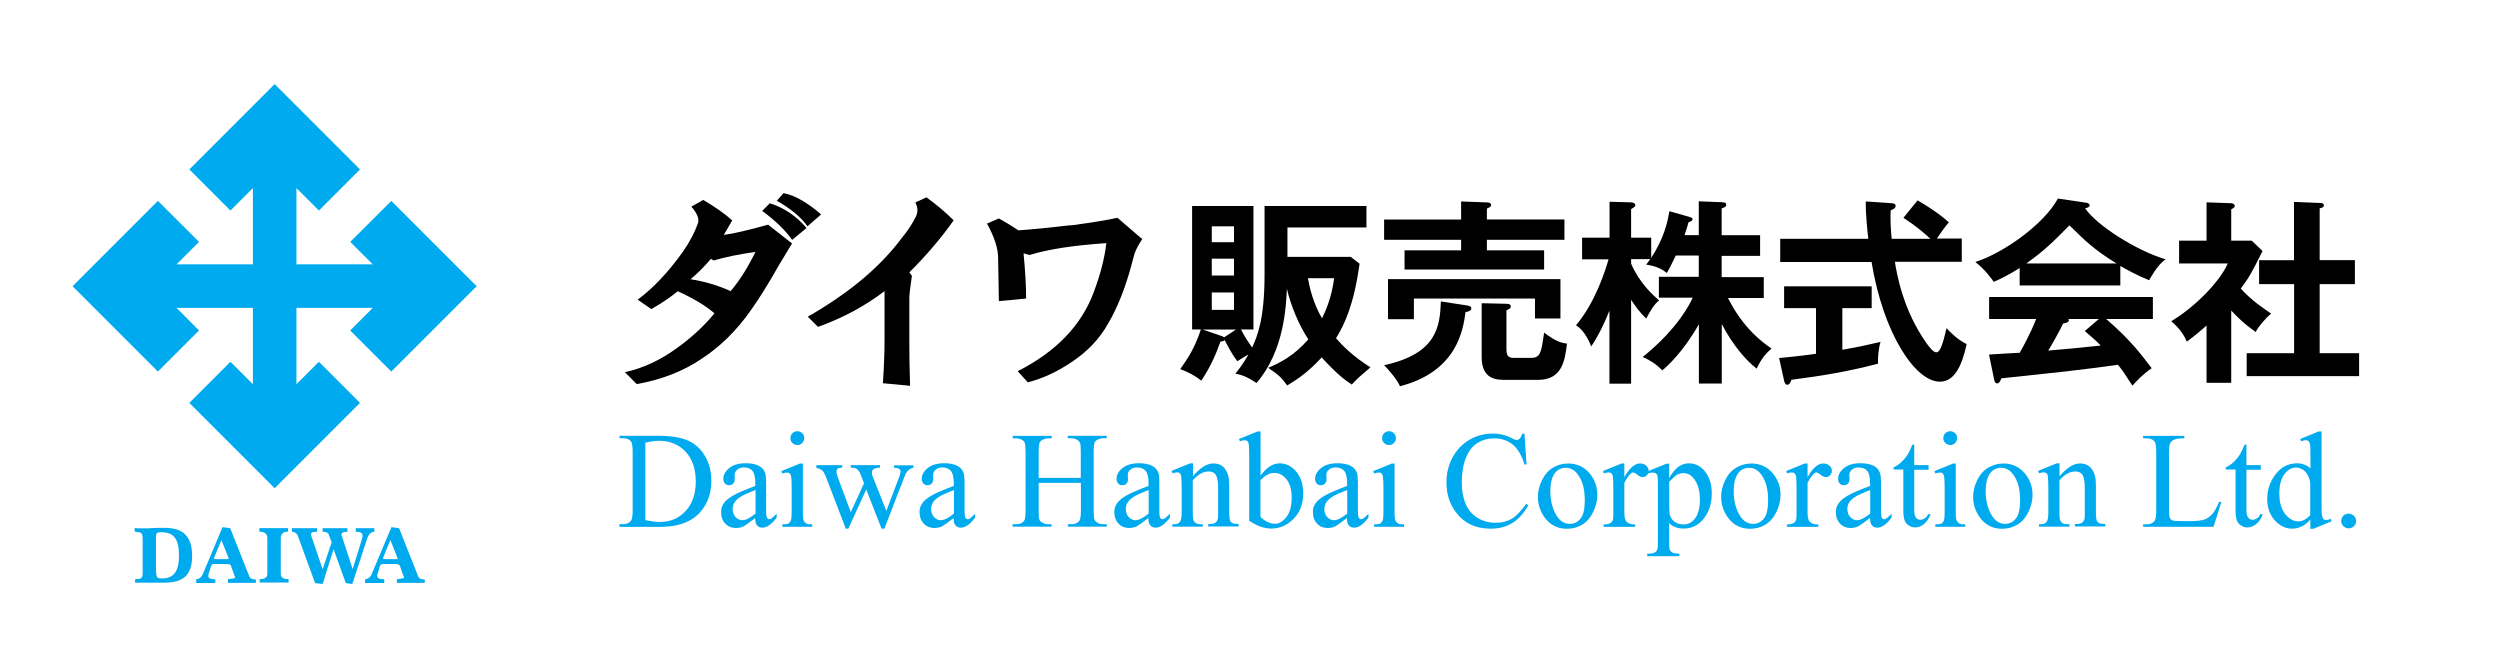 <?xml version="1.0" encoding="UTF-8"?>
<svg id="_レイヤー_2" data-name="レイヤー_2" xmlns="http://www.w3.org/2000/svg" viewBox="0 0 225 60">
  <defs>
    <style>
      .cls-1 {
        fill: none;
      }

      .cls-2 {
        fill: #0ae;
      }
    </style>
  </defs>
  <g id="_レイヤー_2-2" data-name="レイヤー_2">
    <g id="_レイヤー_1-2">
      <rect class="cls-1" width="225" height="60"/>
      <polygon class="cls-2" points="35.22 33.44 42.9 25.76 35.22 18.08 31.52 21.77 33.55 23.79 26.68 23.79 26.68 16.93 28.7 18.95 32.4 15.25 24.72 7.57 17.04 15.25 20.74 18.95 22.76 16.93 22.76 23.79 15.89 23.79 17.91 21.77 14.21 18.08 6.53 25.76 14.21 33.44 17.91 29.74 15.89 27.71 22.76 27.71 22.76 34.58 20.74 32.56 17.04 36.26 24.72 43.94 32.4 36.26 28.7 32.56 26.68 34.58 26.68 27.71 33.55 27.71 31.52 29.74 35.22 33.44"/>
      <g>
        <path class="cls-2" d="M12.16,52.43v-.31c.14,0,.26,0,.35-.02.09-.01.16-.04.21-.09.05-.04.08-.1.1-.19.02-.08.02-.19.02-.32v-3.01c0-.17-.02-.29-.04-.37s-.07-.13-.12-.16-.13-.05-.22-.06c-.09,0-.2-.03-.34-.06v-.32c.12.02.24.02.34.03h.75c.13,0,.26,0,.41-.02.15,0,.32-.02.52-.02h.73c.38,0,.73.05,1.03.14.3.09.55.23.76.44.2.2.36.46.47.77.1.31.16.7.16,1.14s-.04.79-.14,1.1-.24.56-.44.76-.47.34-.79.44-.73.14-1.2.14h-2.58l.02-.02ZM14.07,51.56c0,.12,0,.21.03.28s.05.11.1.15c.05.04.11.05.19.06s.17,0,.28,0c.48,0,.84-.17,1.08-.5.24-.33.36-.85.36-1.57s-.12-1.23-.36-1.57-.64-.51-1.21-.51c-.1,0-.18,0-.25.02-.07,0-.11.02-.15.05-.04.03-.06.07-.08.12s-.02.13-.02.22v3.26h0Z"/>
        <path class="cls-2" d="M20.52,52.43v-.3c.07,0,.14-.02.22-.03s.14-.02.21-.03.11-.03.15-.04c.04-.01.06-.04.06-.05,0-.02,0-.05-.02-.08s-.02-.07-.04-.1l-.32-.9c-.02-.05-.07-.09-.15-.11s-.16-.03-.25-.03h-1.08c-.16,0-.26.05-.29.15l-.24.76s-.02.05-.02.08,0,.06,0,.1c0,.2.21.28.63.28v.34h-1.72v-.34c.28-.02.48-.19.61-.5l1.76-4.19.69.1,1.72,4.34c.02.05.05.1.1.14s.1.06.15.08c.06.02.11.04.17.04.06.01.11.02.17.02v.3h-2.51v-.02ZM19.93,48.61l-.59,1.42c-.05.12-.08.2-.08.23,0,.04.08.06.23.06h.91c.12,0,.18,0,.18-.03s-.04-.16-.14-.4l-.51-1.27h0Z"/>
        <path class="cls-2" d="M23.37,52.43v-.31c.46,0,.69-.15.69-.45v-3.24c0-.39-.24-.58-.72-.58v-.32h2.59v.32c-.44,0-.66.2-.66.58v3.24c0,.3.23.45.7.45v.31h-2.6Z"/>
        <path class="cls-2" d="M31.12,52.47l-1.1-3.05-.98,3.14-.68-.08-1.53-4.19c-.05-.15-.14-.26-.23-.33-.1-.07-.21-.1-.32-.1v-.32h2.25v.32c-.23,0-.38.02-.45.07s-.1.1-.1.17c0,.02,0,.04.02.07s.02.06.03.1l1.01,2.96.81-2.43-.28-.73c-.02-.07-.09-.12-.19-.16s-.21-.05-.34-.05v-.32h2.23v.32c-.36,0-.54.08-.54.24,0,.05.02.11.05.19l.96,2.93.83-2.68c.02-.07.03-.13.04-.18.02-.06.02-.11.02-.17,0-.22-.2-.33-.61-.33v-.32h1.67v.32c-.3,0-.52.22-.67.68l-1.31,4.02-.6-.08h.02Z"/>
        <path class="cls-2" d="M35.72,52.43v-.3c.07,0,.14-.02.22-.03.07,0,.14-.02.21-.03s.11-.03.15-.04.06-.04.06-.05c0-.02,0-.05-.02-.08s-.02-.07-.04-.1l-.32-.9c-.02-.05-.07-.09-.15-.11s-.16-.03-.25-.03h-1.08c-.16,0-.26.05-.29.15l-.24.76s-.02.05-.02.08,0,.06,0,.1c0,.2.21.28.63.28v.34h-1.72v-.34c.28-.02.48-.19.61-.5l1.76-4.19.69.1,1.72,4.34c.02.05.05.1.1.14s.1.06.15.08c.06.02.11.04.17.04.06.01.11.02.17.02v.3h-2.51v-.02ZM35.13,48.61l-.58,1.42c-.05.12-.08.2-.08.23,0,.04.07.06.23.06h.91c.12,0,.18,0,.18-.03s-.05-.16-.14-.4l-.51-1.27h0Z"/>
      </g>
      <g>
        <path class="cls-2" d="M55.75,47.4v-.22h.31c.34,0,.59-.11.74-.33.09-.14.14-.43.14-.89v-5.3c0-.51-.06-.83-.17-.96-.16-.18-.39-.26-.7-.26h-.31v-.22h3.34c1.22,0,2.15.14,2.8.42.64.28,1.16.74,1.54,1.39.39.65.58,1.4.58,2.25,0,1.14-.34,2.09-1.04,2.86-.78.85-1.97,1.28-3.55,1.28h-3.66ZM58.09,46.81c.51.11.94.17,1.29.17.94,0,1.71-.33,2.32-.98s.92-1.55.92-2.67-.31-2.03-.92-2.68-1.41-.98-2.38-.98c-.36,0-.77.06-1.24.17v6.97Z"/>
        <path class="cls-2" d="M68,46.6c-.57.44-.92.69-1.07.77-.22.1-.45.15-.7.15-.38,0-.7-.13-.95-.39-.25-.26-.38-.61-.38-1.04,0-.27.06-.5.18-.7.17-.28.45-.53.86-.77s1.09-.53,2.04-.89v-.22c0-.56-.09-.93-.26-1.13-.17-.2-.43-.31-.76-.31-.25,0-.46.07-.61.2s-.23.29-.23.47v.35c.01.19-.03.33-.13.43s-.22.15-.38.15-.27-.05-.37-.16-.14-.25-.14-.43c0-.34.18-.67.53-.95.35-.29.85-.44,1.49-.44.5,0,.89.08,1.21.25.24.13.41.32.52.58.07.17.1.53.1,1.06v1.88c0,.53,0,.85.03.97s.05.19.1.24c.04.04.1.06.16.06.07,0,.12-.02.17-.05.08-.05.25-.2.49-.44v.34c-.45.61-.89.91-1.29.91-.2,0-.35-.07-.47-.2s-.18-.37-.18-.7l.02-.02ZM68,46.21v-2.11c-.61.24-1,.41-1.18.51-.31.18-.55.36-.68.56-.14.19-.2.41-.2.64,0,.29.09.53.26.72.17.19.38.29.6.29.31,0,.71-.2,1.21-.61h0Z"/>
        <path class="cls-2" d="M72.26,41.71v4.45c0,.34.02.58.07.69s.13.2.23.26.28.08.54.08v.22h-2.69v-.22c.27,0,.45-.02.54-.07s.17-.14.22-.26.08-.35.08-.7v-2.13c0-.6-.01-.99-.05-1.16-.03-.13-.07-.22-.14-.27s-.14-.07-.25-.07c-.11,0-.25.03-.41.09l-.08-.22,1.67-.68h.27ZM71.76,38.81c.17,0,.31.06.44.18s.18.26.18.44-.06.31-.18.44c-.12.12-.26.18-.44.18s-.31-.06-.44-.18-.18-.26-.18-.44.06-.31.18-.44.26-.18.44-.18Z"/>
        <path class="cls-2" d="M73.48,41.86h2.32v.22c-.21.02-.35.05-.42.11s-.1.15-.1.26c0,.13.04.28.1.45l1.19,3.19,1.19-2.59-.31-.82c-.1-.24-.23-.41-.38-.5-.09-.06-.25-.09-.5-.1v-.22h2.63v.22c-.29.02-.5.07-.61.16-.08.07-.12.17-.12.31,0,.08.01.17.04.25l1.26,3.18,1.16-3.06c.08-.22.12-.39.12-.52,0-.07-.04-.14-.12-.2s-.23-.1-.47-.1v-.22h1.75v.22c-.35.05-.61.29-.77.71l-1.85,4.77h-.25l-1.38-3.53-1.61,3.53h-.23l-1.78-4.65c-.12-.29-.23-.49-.34-.59s-.29-.18-.53-.23v-.22h0Z"/>
        <path class="cls-2" d="M85.86,46.6c-.57.44-.92.69-1.07.77-.22.1-.45.15-.7.15-.38,0-.7-.13-.95-.39-.25-.26-.38-.61-.38-1.04,0-.27.06-.5.18-.7.17-.28.45-.53.86-.77s1.09-.53,2.04-.89v-.22c0-.56-.09-.93-.26-1.13-.17-.2-.43-.31-.76-.31-.25,0-.46.07-.61.2s-.23.29-.23.47v.35c.01.19-.03.33-.13.43s-.22.15-.38.15-.27-.05-.37-.16-.14-.25-.14-.43c0-.34.18-.67.53-.95.35-.29.85-.44,1.49-.44.5,0,.89.08,1.21.25.24.13.41.32.52.58.07.17.1.53.1,1.06v1.88c0,.53,0,.85.03.97s.05.19.1.24c.04.04.1.06.16.06.07,0,.12-.02.17-.05.08-.05.25-.2.49-.44v.34c-.45.61-.89.91-1.29.91-.2,0-.35-.07-.47-.2s-.18-.37-.18-.7l.02-.02ZM85.86,46.21v-2.11c-.61.24-1,.41-1.18.51-.31.18-.55.36-.68.56-.14.19-.2.41-.2.64,0,.29.09.53.26.72.17.19.38.29.6.29.31,0,.71-.2,1.21-.61h0Z"/>
        <path class="cls-2" d="M93.47,43.01h3.8v-2.35c0-.42-.02-.7-.08-.82-.04-.1-.13-.19-.25-.26-.17-.1-.36-.14-.55-.14h-.29v-.22h3.5v.22h-.29c-.19,0-.38.05-.55.14-.13.07-.22.17-.26.29-.04.13-.07.4-.07.8v5.29c0,.41.02.69.08.82.04.1.12.19.25.26.18.1.36.14.56.14h.29v.22h-3.5v-.22h.29c.34,0,.58-.1.73-.29.1-.13.15-.44.15-.93v-2.5h-3.8v2.5c0,.41.02.69.07.82.04.1.13.19.25.26.17.1.36.14.55.14h.29v.22h-3.51v-.22h.29c.34,0,.58-.1.74-.29.1-.13.14-.44.14-.93v-5.29c0-.42-.03-.7-.07-.82-.04-.1-.12-.19-.25-.26-.18-.1-.36-.14-.55-.14h-.29v-.22h3.51v.22h-.29c-.2,0-.38.05-.55.14-.13.07-.21.17-.26.29s-.07.4-.07.8v2.35-.03Z"/>
        <path class="cls-2" d="M103.38,46.6c-.57.44-.92.69-1.07.77-.22.1-.45.15-.7.15-.38,0-.7-.13-.94-.39-.25-.26-.38-.61-.38-1.04,0-.27.06-.5.18-.7.17-.28.45-.53.86-.77s1.09-.53,2.04-.89v-.22c0-.56-.09-.93-.26-1.13-.17-.2-.43-.31-.77-.31-.25,0-.46.07-.61.2s-.23.29-.23.47l.02.35c0,.19-.04.33-.14.43s-.22.15-.38.15-.27-.05-.37-.16-.14-.25-.14-.43c0-.34.18-.67.53-.95.35-.29.85-.44,1.49-.44.5,0,.89.08,1.21.25.24.13.41.32.52.58.08.17.1.53.1,1.06v1.88c0,.53,0,.85.03.97s.05.19.1.24c.04.04.1.06.16.06.07,0,.12-.02.17-.05.08-.05.25-.2.49-.44v.34c-.45.61-.88.91-1.29.91-.19,0-.35-.07-.47-.2s-.18-.37-.18-.7l.02-.02ZM103.38,46.21v-2.11c-.61.24-1,.41-1.18.51-.31.18-.55.36-.68.56-.13.19-.2.41-.2.64,0,.29.09.53.26.72.17.19.38.29.6.29.31,0,.71-.2,1.21-.61h0Z"/>
        <path class="cls-2" d="M107.35,42.88c.65-.78,1.27-1.17,1.85-1.17.3,0,.56.07.78.22s.39.4.52.74c.09.24.13.61.13,1.11v2.36c0,.35.03.58.08.71.04.1.11.18.22.23s.28.08.55.08v.22h-2.74v-.22h.11c.25,0,.44-.04.54-.12.1-.07.17-.19.22-.34.02-.06.02-.25.02-.57v-2.27c0-.5-.07-.87-.19-1.09s-.35-.34-.66-.34c-.48,0-.96.26-1.43.79v2.92c0,.38.02.61.07.7.06.12.13.2.23.26s.3.08.6.08v.22h-2.74v-.22h.12c.29,0,.47-.07.57-.22.1-.14.15-.41.15-.82v-2.06c0-.67-.02-1.07-.04-1.21s-.08-.25-.13-.29-.14-.07-.25-.07c-.11,0-.25.03-.4.09l-.09-.22,1.67-.68h.26v1.17h0Z"/>
        <path class="cls-2" d="M113.44,42.82c.53-.74,1.11-1.12,1.73-1.12.57,0,1.06.24,1.48.73s.64,1.15.64,1.99c0,.98-.32,1.78-.98,2.38-.56.52-1.19.77-1.88.77-.32,0-.65-.06-.98-.17-.33-.12-.67-.29-1.02-.53v-5.73c0-.63-.02-1.01-.04-1.16-.03-.14-.08-.24-.14-.29s-.14-.07-.24-.07c-.11,0-.25.03-.42.1l-.08-.21,1.67-.68h.27v4.01-.02ZM113.44,43.21v3.31c.2.2.42.35.64.46s.44.16.67.16c.37,0,.71-.2,1.03-.61s.47-.99.47-1.76c0-.71-.16-1.25-.47-1.64-.31-.38-.67-.57-1.08-.57-.21,0-.43.05-.64.17-.17.08-.37.24-.62.48h0Z"/>
        <path class="cls-2" d="M121.25,46.6c-.57.44-.92.69-1.07.77-.22.1-.45.15-.7.15-.38,0-.7-.13-.94-.39-.25-.26-.38-.61-.38-1.04,0-.27.06-.5.18-.7.17-.28.45-.53.86-.77s1.09-.53,2.04-.89v-.22c0-.56-.09-.93-.26-1.13-.17-.2-.43-.31-.77-.31-.25,0-.46.07-.61.2s-.23.29-.23.47l.02.35c0,.19-.04.33-.14.43s-.22.15-.38.15-.27-.05-.37-.16-.14-.25-.14-.43c0-.34.18-.67.53-.95.35-.29.85-.44,1.49-.44.5,0,.89.08,1.21.25.24.13.41.32.52.58.08.17.1.53.1,1.06v1.88c0,.53,0,.85.03.97s.05.19.1.24c.04.04.1.06.16.06.07,0,.12-.02.17-.05.08-.05.25-.2.49-.44v.34c-.45.61-.88.91-1.29.91-.19,0-.35-.07-.47-.2s-.18-.37-.18-.7l.02-.02ZM121.25,46.21v-2.11c-.61.24-1,.41-1.18.51-.31.18-.55.36-.68.56-.13.19-.2.41-.2.64,0,.29.09.53.26.72.17.19.38.29.6.29.31,0,.71-.2,1.21-.61h0Z"/>
        <path class="cls-2" d="M125.51,41.71v4.45c0,.34.02.58.08.69.05.11.13.2.23.26s.28.08.54.08v.22h-2.69v-.22c.27,0,.45-.02.54-.07s.17-.14.22-.26.08-.35.08-.7v-2.13c0-.6-.02-.99-.05-1.16-.03-.13-.08-.22-.13-.27s-.14-.07-.25-.07c-.11,0-.25.03-.41.09l-.08-.22,1.67-.68h.27ZM125.01,38.81c.17,0,.31.06.44.18s.18.26.18.44-.06.31-.18.44c-.12.12-.26.18-.44.18s-.31-.06-.44-.18-.18-.26-.18-.44.06-.31.18-.44c.12-.12.26-.18.44-.18Z"/>
        <path class="cls-2" d="M137.2,39.02l.19,2.78h-.19c-.25-.83-.61-1.43-1.07-1.8s-1.02-.55-1.67-.55c-.54,0-1.04.14-1.48.41-.44.28-.79.71-1.04,1.32s-.38,1.36-.38,2.25c0,.74.12,1.38.35,1.93.24.54.59.96,1.07,1.25s1.02.44,1.63.44c.53,0,1-.11,1.41-.34.4-.22.85-.68,1.34-1.36l.19.12c-.41.73-.89,1.26-1.44,1.6s-1.2.51-1.95.51c-1.36,0-2.41-.5-3.15-1.51-.56-.75-.83-1.63-.83-2.65,0-.82.18-1.57.55-2.25.37-.68.87-1.21,1.52-1.59s1.34-.56,2.11-.56c.59,0,1.18.14,1.75.44.17.09.29.14.36.14.11,0,.2-.04.29-.11.1-.1.18-.26.23-.45h.21v-.02Z"/>
        <path class="cls-2" d="M141.09,41.71c.84,0,1.51.31,2.02.95.43.54.65,1.17.65,1.88,0,.49-.12,1-.36,1.51-.24.51-.56.89-.98,1.15s-.88.39-1.4.39c-.83,0-1.49-.33-1.99-1-.41-.56-.62-1.19-.62-1.88,0-.51.13-1.01.38-1.52.25-.5.58-.87.99-1.11.41-.24.85-.36,1.31-.36h.01ZM140.9,42.1c-.21,0-.43.06-.65.19s-.39.35-.52.67-.2.73-.2,1.23c0,.8.16,1.5.48,2.08.32.58.74.88,1.27.88.39,0,.71-.16.97-.48s.38-.88.38-1.67c0-.98-.21-1.76-.64-2.32-.29-.39-.65-.58-1.1-.58h0Z"/>
        <path class="cls-2" d="M146.19,41.71v1.24c.46-.83.94-1.24,1.42-1.24.22,0,.4.07.55.2s.22.29.22.46c0,.16-.05.29-.16.4s-.23.17-.38.17-.3-.07-.47-.21c-.17-.14-.31-.21-.39-.21-.08,0-.15.04-.23.12-.18.17-.37.44-.56.82v2.66c0,.31.04.54.11.7.05.11.14.2.28.27.13.07.32.11.58.11v.22h-2.83v-.22c.29,0,.5-.05.63-.14.1-.07.17-.17.21-.31.02-.07.03-.26.03-.58v-2.15c0-.65-.02-1.03-.04-1.15s-.08-.21-.14-.27-.16-.08-.26-.08c-.13,0-.26.03-.42.09l-.06-.22,1.67-.68h.25,0Z"/>
        <path class="cls-2" d="M148.29,42.42l1.7-.69h.23v1.29c.29-.49.57-.82.86-1.03.29-.19.59-.29.91-.29.56,0,1.02.22,1.39.65.46.53.68,1.22.68,2.08,0,.95-.28,1.75-.83,2.37-.45.51-1.02.77-1.7.77-.3,0-.56-.05-.77-.13-.16-.06-.35-.18-.54-.36v1.69c0,.38.02.62.07.72.04.1.13.19.24.25.11.06.32.09.62.09v.23h-2.9v-.23h.15c.23,0,.41-.04.57-.13.08-.04.13-.11.18-.22s.06-.35.06-.75v-5.23c0-.36-.02-.58-.04-.68s-.08-.17-.16-.22c-.07-.05-.17-.07-.29-.07-.1,0-.22.03-.37.08l-.08-.19h0ZM150.23,43.38v2.06c0,.45.02.74.05.89.06.23.19.44.41.61s.5.26.83.26c.4,0,.73-.16.98-.47.33-.41.49-.99.49-1.73,0-.85-.19-1.49-.56-1.95-.25-.31-.56-.47-.91-.47-.19,0-.38.05-.58.14-.14.07-.38.29-.72.65h0Z"/>
        <path class="cls-2" d="M157.58,41.71c.84,0,1.51.31,2.02.95.43.54.65,1.17.65,1.88,0,.49-.12,1-.36,1.51-.24.51-.56.89-.98,1.15s-.88.39-1.4.39c-.83,0-1.5-.33-1.99-1-.41-.56-.62-1.19-.62-1.88,0-.51.13-1.01.38-1.52s.58-.87,1-1.11.85-.36,1.31-.36h0ZM157.4,42.1c-.21,0-.43.06-.65.19s-.39.35-.52.67-.2.73-.2,1.23c0,.8.16,1.5.48,2.08s.74.88,1.27.88c.39,0,.71-.16.97-.48s.38-.88.38-1.67c0-.98-.21-1.76-.64-2.32-.29-.39-.65-.58-1.1-.58h0Z"/>
        <path class="cls-2" d="M162.68,41.71v1.24c.46-.83.94-1.24,1.42-1.24.22,0,.4.07.55.2s.22.29.22.46c0,.16-.05.29-.16.4s-.23.17-.38.17-.3-.07-.47-.21c-.17-.14-.31-.21-.39-.21-.08,0-.15.04-.23.12-.18.17-.37.44-.56.82v2.66c0,.31.04.54.11.7.05.11.14.2.28.27.13.07.32.11.58.11v.22h-2.83v-.22c.29,0,.49-.05.63-.14.1-.07.17-.17.21-.31.02-.07.03-.26.03-.58v-2.15c0-.65-.02-1.03-.04-1.15-.03-.12-.08-.21-.14-.27s-.16-.08-.26-.08c-.13,0-.26.03-.42.09l-.06-.22,1.67-.68h.25,0Z"/>
        <path class="cls-2" d="M168.32,46.6c-.57.44-.92.69-1.07.77-.22.1-.45.15-.7.15-.38,0-.7-.13-.94-.39-.25-.26-.38-.61-.38-1.04,0-.27.06-.5.18-.7.17-.28.45-.53.86-.77.41-.24,1.09-.53,2.04-.89v-.22c0-.56-.09-.93-.26-1.13-.17-.2-.43-.31-.77-.31-.25,0-.46.07-.61.2s-.23.29-.23.47l.02.35c0,.19-.04.33-.14.43s-.22.15-.38.15-.27-.05-.37-.16-.14-.25-.14-.43c0-.34.18-.67.53-.95.35-.29.85-.44,1.49-.44.49,0,.89.08,1.21.25.24.13.41.32.52.58.08.17.11.53.11,1.06v1.88c0,.53,0,.85.03.97.02.12.05.19.1.24s.1.06.16.06c.07,0,.12-.02.17-.05.08-.05.25-.2.49-.44v.34c-.45.61-.88.91-1.29.91-.19,0-.35-.07-.47-.2s-.18-.37-.18-.7l.02-.02ZM168.32,46.21v-2.11c-.61.24-1,.41-1.18.51-.31.18-.55.36-.68.56-.13.19-.2.41-.2.64,0,.29.09.53.26.72.17.19.38.29.6.29.31,0,.71-.2,1.21-.61h0Z"/>
        <path class="cls-2" d="M172.28,40.05v1.81h1.29v.42h-1.29v3.58c0,.36.05.6.16.73.1.13.23.19.4.19.13,0,.26-.05.39-.13.13-.08.23-.2.29-.37h.23c-.14.4-.34.69-.6.89-.25.2-.52.3-.79.3-.19,0-.37-.05-.54-.16-.18-.1-.31-.25-.39-.44s-.13-.49-.13-.89v-3.72h-.88v-.2c.23-.09.45-.24.68-.45s.44-.46.62-.75c.09-.15.23-.44.39-.84h.19-.02Z"/>
        <path class="cls-2" d="M176.02,41.71v4.45c0,.34.02.58.08.69.05.11.13.2.23.26s.28.08.54.08v.22h-2.69v-.22c.27,0,.45-.02.54-.07s.17-.14.22-.26c.05-.12.08-.35.08-.7v-2.13c0-.6-.02-.99-.05-1.16-.03-.13-.08-.22-.13-.27s-.14-.07-.25-.07c-.11,0-.25.03-.41.09l-.08-.22,1.67-.68h.27ZM175.52,38.81c.17,0,.31.06.44.18s.18.26.18.44-.06.31-.18.44c-.12.12-.26.18-.44.18s-.31-.06-.44-.18-.18-.26-.18-.44.06-.31.18-.44c.12-.12.26-.18.44-.18Z"/>
        <path class="cls-2" d="M180.26,41.71c.84,0,1.51.31,2.02.95.43.54.65,1.17.65,1.88,0,.49-.12,1-.36,1.51-.24.51-.56.89-.98,1.15s-.88.39-1.4.39c-.83,0-1.5-.33-1.99-1-.41-.56-.62-1.19-.62-1.88,0-.51.13-1.01.38-1.52.25-.5.58-.87,1-1.11s.85-.36,1.31-.36h0ZM180.08,42.1c-.21,0-.43.06-.65.19s-.39.35-.52.67-.2.73-.2,1.23c0,.8.16,1.5.48,2.08s.74.88,1.27.88c.39,0,.71-.16.97-.48s.38-.88.38-1.67c0-.98-.21-1.76-.64-2.32-.29-.39-.65-.58-1.1-.58h0Z"/>
        <path class="cls-2" d="M185.35,42.88c.65-.78,1.27-1.17,1.85-1.17.3,0,.56.07.78.22s.39.4.52.74c.09.24.13.61.13,1.11v2.36c0,.35.03.58.08.71.04.1.11.18.22.23s.28.08.55.08v.22h-2.74v-.22h.11c.25,0,.44-.04.54-.12s.17-.19.22-.34c.02-.06.02-.25.02-.57v-2.27c0-.5-.07-.87-.19-1.09s-.35-.34-.66-.34c-.48,0-.96.26-1.43.79v2.92c0,.38.02.61.07.7.06.12.13.2.23.26s.3.08.6.08v.22h-2.74v-.22h.12c.29,0,.47-.07.57-.22.1-.14.15-.41.15-.82v-2.06c0-.67-.02-1.07-.04-1.21s-.08-.25-.14-.29-.14-.07-.25-.07c-.11,0-.25.03-.4.09l-.09-.22,1.67-.68h.26v1.17h0Z"/>
        <path class="cls-2" d="M199.72,45.14l.2.05-.7,2.22h-6.34v-.22h.31c.34,0,.59-.11.74-.34.08-.13.13-.43.13-.89v-5.29c0-.51-.05-.83-.17-.96-.16-.18-.39-.26-.7-.26h-.31v-.22h3.71v.22c-.43,0-.74.04-.92.12s-.29.19-.36.32c-.07.13-.1.44-.1.92v5.15c0,.34.03.56.1.69.04.08.12.15.22.19s.41.06.95.06h.6c.63,0,1.07-.05,1.32-.14.25-.09.49-.26.7-.49.21-.23.42-.61.63-1.12h-.01Z"/>
        <path class="cls-2" d="M202.18,40.05v1.81h1.29v.42h-1.29v3.58c0,.36.05.6.16.73.11.13.23.19.4.19.13,0,.26-.05.39-.13.13-.08.22-.2.29-.37h.23c-.14.4-.34.69-.6.89-.25.2-.53.3-.79.3-.19,0-.37-.05-.54-.16-.18-.1-.31-.25-.39-.44s-.13-.49-.13-.89v-3.72h-.88v-.2c.22-.09.45-.24.68-.45s.43-.46.62-.75c.09-.15.22-.44.39-.84h.19-.02Z"/>
        <path class="cls-2" d="M207.92,46.78c-.27.29-.53.49-.79.61-.25.12-.53.19-.83.19-.61,0-1.13-.26-1.58-.76-.45-.5-.67-1.16-.67-1.95s.25-1.52.75-2.18c.5-.66,1.14-.99,1.93-.99.49,0,.89.16,1.21.46v-1.02c0-.63-.01-1.02-.04-1.16s-.08-.24-.14-.29-.14-.07-.24-.07c-.11,0-.25.03-.42.1l-.08-.21,1.65-.68h.27v6.4c0,.65.01,1.04.04,1.19.03.14.08.24.14.3s.14.08.23.08c.11,0,.25-.04.43-.1l.07.21-1.64.68h-.28v-.8h0ZM207.92,46.36v-2.85c-.02-.28-.1-.53-.22-.75s-.28-.4-.48-.51c-.2-.11-.39-.17-.58-.17-.35,0-.67.16-.95.48-.37.42-.55,1.03-.55,1.84s.18,1.44.53,1.87c.35.44.75.65,1.18.65.37,0,.72-.18,1.07-.55h0Z"/>
        <path class="cls-2" d="M211.37,46.23c.19,0,.34.07.48.19.13.13.2.29.2.47s-.07.34-.2.47c-.13.13-.29.19-.47.19s-.34-.07-.47-.19-.2-.29-.2-.47.07-.34.2-.48c.13-.13.29-.19.47-.19h0Z"/>
      </g>
      <g>
        <path d="M71.29,21.9l-1.16,1.92c-.92,1.63-1.76,2.99-2.53,4.07-1.28,1.84-2.79,3.33-4.53,4.45-1.59,1.07-3.5,1.82-5.76,2.23l-1.07-1.07c1.64-.36,3.23-1.1,4.76-2.23,1.27-.92,2.38-1.94,3.3-3.07-.76-.67-1.87-1.33-3.3-1.99-.61.51-1.41,1.05-2.38,1.61l-1.23-.85c1.38-1.02,2.74-2.45,4.06-4.3.61-.87,1.07-1.74,1.38-2.61.1-.41-.1-.89-.61-1.46l1.07-.61c1.12.67,2,1.28,2.61,1.85l-.76,1.3c.82-.1,2.15-.41,3.99-.92l2.15,1.69h0ZM64.22,23.44l-.23-.15c-.61.72-1.23,1.33-1.84,1.84,1.27.2,2.48.56,3.61,1.07.82-.97,1.56-2.15,2.23-3.53-1.43.2-2.69.46-3.76.77ZM71.29,21.59c-.61-.87-1.51-1.74-2.69-2.61l.69-.69c1.27.41,2.38,1.15,3.3,2.23l-1.3,1.07ZM72.67,20.37c-.56-.82-1.49-1.58-2.76-2.3l.61-.69c1.02.2,2.15.85,3.38,1.92l-1.23,1.07Z"/>
        <path d="M82.38,19.6c.25-.46.25-.92,0-1.38l1-.46c.92.67,1.74,1.36,2.45,2.07-1.12,1.59-2.45,3.15-3.99,4.68l.23.31c-.15,1.07-.23,1.72-.23,1.92v4.22c0,1.12.02,2.38.07,3.76l-2.45-.23c.1-1.43.15-2.76.15-3.99v-4.3c-1.74,1.33-3.74,2.41-5.99,3.22l-.92-.92c3.68-2.1,6.5-4.45,8.45-7.07.51-.61.92-1.23,1.23-1.85h0Z"/>
        <path d="M96.35,20.29c1.94-.26,3.35-.49,4.22-.69l2.23,1.92c-.31.46-.54.89-.69,1.3-.1.36-.2.74-.31,1.15-.56,2.05-1.25,3.76-2.07,5.15-.77,1.38-1.89,2.56-3.38,3.53-1.23.82-2.5,1.41-3.84,1.76l-.92-1c3.43-1.74,5.71-4.09,6.83-7.07.62-1.64,1-3.12,1.15-4.46-2.97.2-5.27.56-6.91,1.07l-.54-.15c.15,1.54.23,2.89.23,4.07l-2.45.23-.07-3.91c0-.82-.33-1.85-1-3.07l1.07-.46c.56.31,1.16.67,1.76,1.07,1.43-.1,2.99-.26,4.68-.46h0Z"/>
        <path d="M122.36,23.74c-.52,3.75-1.36,5.47-2.12,6.7.59.68,1.54,1.64,3.1,2.62-.88.75-1.2,1.02-1.68,1.55-.5-.34-1.18-.77-2.71-2.44-1.21,1.31-2.15,1.95-3.1,2.52-.59-.79-.77-.94-1.72-1.59,1.02-.41,2.35-1.09,3.62-2.56-.85-1.27-1.59-3.07-1.93-4.55-.08,1.57-.22,5.54-2.73,8.48-1-.66-1.45-.75-1.91-.84.31-.38.71-.88,1.18-1.73-.1.05-.66.39-1,.61-.53-.68-.98-1.6-1.14-1.91-.05.09-.19.13-.38.14-.32.91-.83,2.21-1.73,3.52-.59-.48-1.23-.8-1.89-1.04.62-.88,1.28-1.81,1.86-3.57h-.79v-11.11h5.52v11.11h-1.12c.34.71.88,1.45,1,1.63.46-1,1.12-2.54,1.12-6.57v-6.17h9.17v1.93h-7.11v2.65h5.7l.8.62h0ZM111.23,29.66h-2.98l1.63.56c.18.05.22.09.29.14l1.07-.7ZM111.06,21.8v-1.43h-2v1.43h2ZM109.06,23.28v1.52h2v-1.52h-2ZM109.06,26.32v1.57h2v-1.57h-2ZM117.71,25.04c.19,1.02.52,2.32,1.27,3.61.25-.5.88-1.84,1.09-3.61h-2.35Z"/>
        <path d="M140.8,19.76v1.82h-6.98v.95h5.15v1.73h-12.56v-1.73h5.09v-.95h-6.93v-1.82h6.93v-1.63l2.39.09c.14,0,.31.08.31.23s-.14.22-.38.32v.98h6.98,0ZM132.04,27.49c.22.04.38.1.38.25,0,.25-.32.32-.52.34-.22,1.59-.75,5.35-5.9,6.68-.34-.75-1.21-1.68-1.43-1.89,4.73-1.04,5.02-3.43,5.11-5.74l2.35.36h0ZM140.44,25.12v3.54h-2.29v-1.79h-10.9v1.86h-2.33v-3.61h15.51ZM135.56,34.19c-.84,0-2.21,0-2.21-2.06v-4.84l2.21.05c.22,0,.41.04.41.25,0,.16-.08.19-.39.34v3.4c0,.61.09.88.65.88h1.54c.89,0,.94-.48,1.2-2.27,1.11.84,1.64.94,2.06.98-.19,1.57-.45,3.27-2.62,3.27h-2.84Z"/>
        <path d="M154.96,34.52h-2.06v-5.34c-1.43,2.54-2.96,3.89-3.29,4.15-.62-.61-1.07-.89-1.77-1.2,3.27-2.61,4.4-5.07,4.5-5.34h-3.04v-1.88h3.59v-1.91h-2.07c-.53,1.09-.59,1.21-.8,1.57-.73-.61-1.6-.71-1.86-.75.19-.27.27-.36.36-.5h-1.72v.41c.77,1.77,1.96,2.82,2.52,3.31-.46.36-.79.93-1.16,1.63-.59-.56-.91-1.02-1.36-1.69v7.55h-1.95v-6.57c-.5,1.23-.94,2.16-1.64,3.22-.52-1.32-1.09-1.72-1.37-1.91,1.69-1.96,2.66-4.95,2.93-5.93h-2.38v-1.95h2.47v-3.23l1.91.05c.19,0,.41.09.41.25,0,.13-.08.18-.38.36v2.57h1.81v1.82c1.14-1.75,1.48-3.22,1.63-4.2l1.77.5c.23.08.32.09.32.22s-.18.22-.36.27c-.08.28-.13.48-.36,1.16h1.28v-3.04l2.09.08c.27.02.38.05.38.22s-.05.2-.41.34v2.41h3.46v1.86h-3.46v1.91h3.79v1.88h-3.22c.65,1.31,1.81,3.13,3.92,4.55-.52.45-.91.89-1.34,1.81-.97-.75-2.18-2.16-3.14-4.02v5.39-.02Z"/>
        <path d="M165.8,31.48c1.31-.22,2.48-.48,3.45-.71-.19.61-.25,1.43-.23,1.96-2.65.7-4.99,1.09-7.79,1.45-.08.19-.16.45-.38.45-.16,0-.25-.22-.27-.32l-.46-2.09c1.77-.16,2.68-.29,3.32-.38v-4.11h-2.87v-1.96h7.88v1.96h-2.64v3.75h0ZM172.59,18.04c.59.34,1.75,1.03,2.81,1.97-.23.23-.75.97-1.09,1.46h2.25v2.09h-6.02c.16,1.02.71,4.34,2.87,7.36.13.18.56.79.85.79s.46-.48.59-.89c.08-.19.29-1.11.34-1.28.31.34,1,1.04,1.81,1.43-.46,2.11-1.16,3.38-2.42,3.38-2.21,0-5.09-4.34-6.14-10.77h-8.22v-2.09h7.93c-.05-.39-.25-2.12-.23-3.36l2.35.16c.1,0,.34.05.34.23,0,.23-.27.34-.45.41-.02.5-.04,1.25.09,2.56h3.48c-.5-.48-1.25-1.12-2.42-1.89l1.25-1.54h.02Z"/>
        <path d="M190.85,25.69h-9.08v-1.57c-1.02.65-1.86,1.04-2.33,1.25-.13-.19-.75-1.09-1.66-1.79,2.52-.8,6.19-3.4,7.43-5.71l2.59.38c.16.02.27.13.27.23,0,.16-.19.22-.41.27,1.04,1.52,4.58,3.8,7.25,4.59-.75.48-1.43,1.79-1.49,1.88-1.12-.45-2.09-1-2.59-1.28v1.77h0ZM179.02,31.91c.57-.04,2.52-.16,2.75-.16.88-1.52,1.37-2.73,1.48-3.04h-4.23v-1.98h14.74v1.98h-4.2c2.15,1.86,3.11,3.13,4.09,4.43-.84.57-1.41,1.21-1.73,1.57-.83-1.27-.91-1.4-1.31-1.88-1.09.16-3.65.48-4.79.61-.89.1-4.9.52-5.7.61-.1.27-.19.46-.41.46-.1,0-.19-.1-.25-.41l-.45-2.2h0ZM190.49,23.71c-2-1.22-2.84-2.05-4.24-3.43-1.4,1.41-2.21,2.25-3.88,3.43h8.11ZM188.92,28.71h-2.77c.04.05.05.09.05.13,0,.19-.38.25-.52.27-.27.61-1,1.89-1.34,2.44,2.25-.19,2.5-.22,4.72-.45-.31-.34-.71-.7-1.43-1.31l1.28-1.09h0Z"/>
        <path d="M200.8,34.45h-2.21v-5.15c-.74.66-1.32,1.11-1.77,1.45-.45-1.04-1.11-1.57-1.41-1.84,1.91-1.12,4.32-3.43,5.09-5.2h-4.38v-2.05h2.47v-3.45l2.2.08c.25,0,.34.16.34.25,0,.1-.09.18-.32.3v2.82h1.84l.98.93c-1.02,2.04-1.21,2.38-1.96,3.38.97,1.09,2.2,1.89,2.73,2.25-.45.38-1.11,1.11-1.39,1.66-1.06-.75-1.55-1.25-2.2-1.93v6.5h0ZM203.32,25.58v-2.16h3.14v-5.25l2.42.1c.14,0,.27.08.27.2,0,.18-.13.22-.38.28v4.66h3.17v2.16h-3.17v6.22h3.55v2.06h-10.12v-2.06h4.27v-6.22h-3.15Z"/>
      </g>
    </g>
  </g>
</svg>